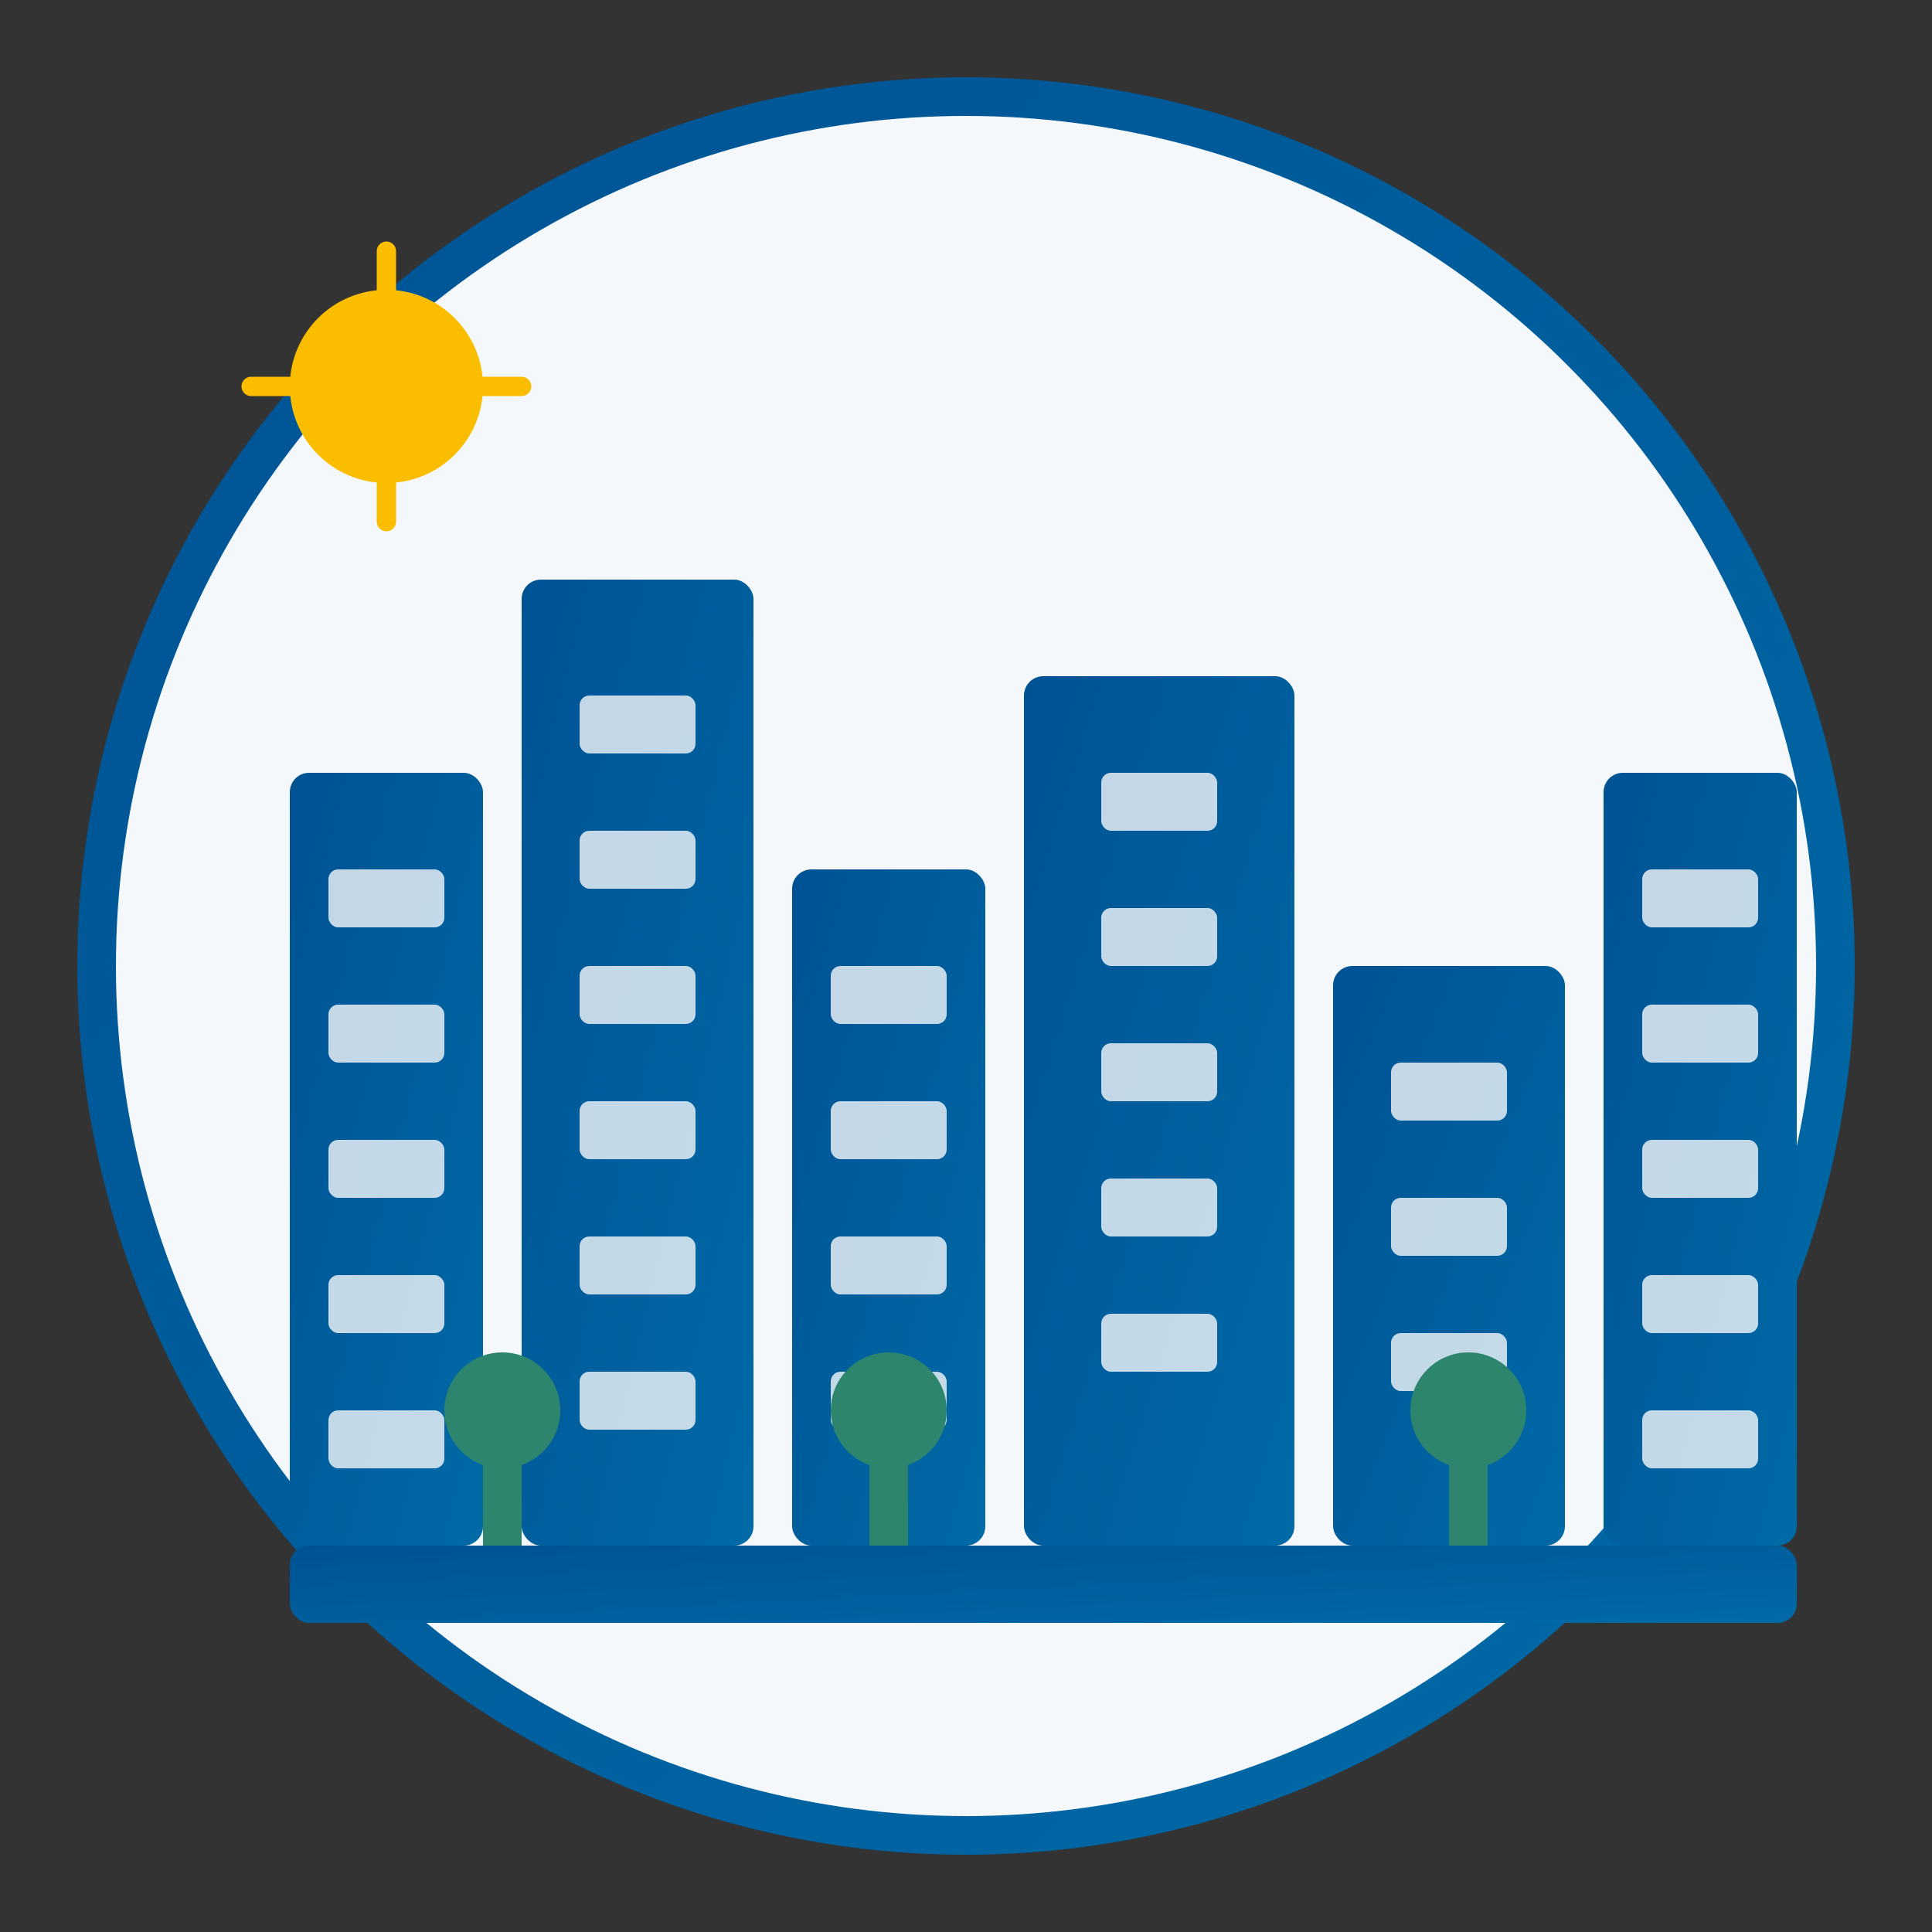 <svg xmlns="http://www.w3.org/2000/svg" width="100" height="100" viewBox="0 0 100 100">
  <rect x="0" y="0" width="100" height="100" fill="#333333" stroke="none"/>
  <defs>
    <linearGradient id="cityGrad" x1="0%" y1="0%" x2="100%" y2="100%">
      <stop offset="0%" style="stop-color:#005293;stop-opacity:1" />
      <stop offset="100%" style="stop-color:#006aa7;stop-opacity:1" />
    </linearGradient>
  </defs>
  
  <!-- Background Circle -->
  <circle cx="50" cy="50" r="45" fill="#f5f8fa" stroke="url(#cityGrad)" stroke-width="2"/>
  
  <!-- City Skyline -->
  <g transform="translate(15, 30)">
    <!-- Buildings -->
    <rect x="0" y="10" width="10" height="40" rx="1" fill="url(#cityGrad)"/>
    <rect x="12" y="0" width="12" height="50" rx="1" fill="url(#cityGrad)"/>
    <rect x="26" y="15" width="10" height="35" rx="1" fill="url(#cityGrad)"/>
    <rect x="38" y="5" width="14" height="45" rx="1" fill="url(#cityGrad)"/>
    <rect x="54" y="20" width="12" height="30" rx="1" fill="url(#cityGrad)"/>
    <rect x="68" y="10" width="10" height="40" rx="1" fill="url(#cityGrad)"/>
    
    <!-- Windows -->
    <g fill="#f5f8fa" opacity="0.8">
      <!-- Building 1 windows -->
      <rect x="2" y="15" width="6" height="3" rx="0.5"/>
      <rect x="2" y="22" width="6" height="3" rx="0.5"/>
      <rect x="2" y="29" width="6" height="3" rx="0.5"/>
      <rect x="2" y="36" width="6" height="3" rx="0.5"/>
      <rect x="2" y="43" width="6" height="3" rx="0.5"/>
      
      <!-- Building 2 windows -->
      <rect x="15" y="6" width="6" height="3" rx="0.5"/>
      <rect x="15" y="13" width="6" height="3" rx="0.5"/>
      <rect x="15" y="20" width="6" height="3" rx="0.5"/>
      <rect x="15" y="27" width="6" height="3" rx="0.5"/>
      <rect x="15" y="34" width="6" height="3" rx="0.5"/>
      <rect x="15" y="41" width="6" height="3" rx="0.5"/>
      
      <!-- Building 3 windows -->
      <rect x="28" y="20" width="6" height="3" rx="0.5"/>
      <rect x="28" y="27" width="6" height="3" rx="0.5"/>
      <rect x="28" y="34" width="6" height="3" rx="0.5"/>
      <rect x="28" y="41" width="6" height="3" rx="0.5"/>
      
      <!-- Building 4 windows -->
      <rect x="42" y="10" width="6" height="3" rx="0.5"/>
      <rect x="42" y="17" width="6" height="3" rx="0.5"/>
      <rect x="42" y="24" width="6" height="3" rx="0.5"/>
      <rect x="42" y="31" width="6" height="3" rx="0.5"/>
      <rect x="42" y="38" width="6" height="3" rx="0.5"/>
      
      <!-- Building 5 windows -->
      <rect x="57" y="25" width="6" height="3" rx="0.5"/>
      <rect x="57" y="32" width="6" height="3" rx="0.5"/>
      <rect x="57" y="39" width="6" height="3" rx="0.5"/>
      
      <!-- Building 6 windows -->
      <rect x="70" y="15" width="6" height="3" rx="0.5"/>
      <rect x="70" y="22" width="6" height="3" rx="0.5"/>
      <rect x="70" y="29" width="6" height="3" rx="0.5"/>
      <rect x="70" y="36" width="6" height="3" rx="0.5"/>
      <rect x="70" y="43" width="6" height="3" rx="0.5"/>
    </g>
    
    <!-- Ground -->
    <rect x="0" y="50" width="78" height="4" rx="1" fill="url(#cityGrad)"/>
  </g>
  
  <!-- Small trees for sustainability accent -->
  <g transform="translate(25, 75)">
    <rect x="0" y="0" width="2" height="5" fill="#2e856e"/>
    <circle cx="1" cy="-2" r="3" fill="#2e856e"/>
  </g>
  
  <g transform="translate(45, 75)">
    <rect x="0" y="0" width="2" height="5" fill="#2e856e"/>
    <circle cx="1" cy="-2" r="3" fill="#2e856e"/>
  </g>
  
  <g transform="translate(75, 75)">
    <rect x="0" y="0" width="2" height="5" fill="#2e856e"/>
    <circle cx="1" cy="-2" r="3" fill="#2e856e"/>
  </g>
  
  <!-- Small accent sun -->
  <circle cx="20" cy="20" r="5" fill="#fabd00"/>
  <path d="M20,13 L20,15 M20,25 L20,27 M13,20 L15,20 M25,20 L27,20" stroke="#fabd00" stroke-width="1" stroke-linecap="round"/>
</svg>
